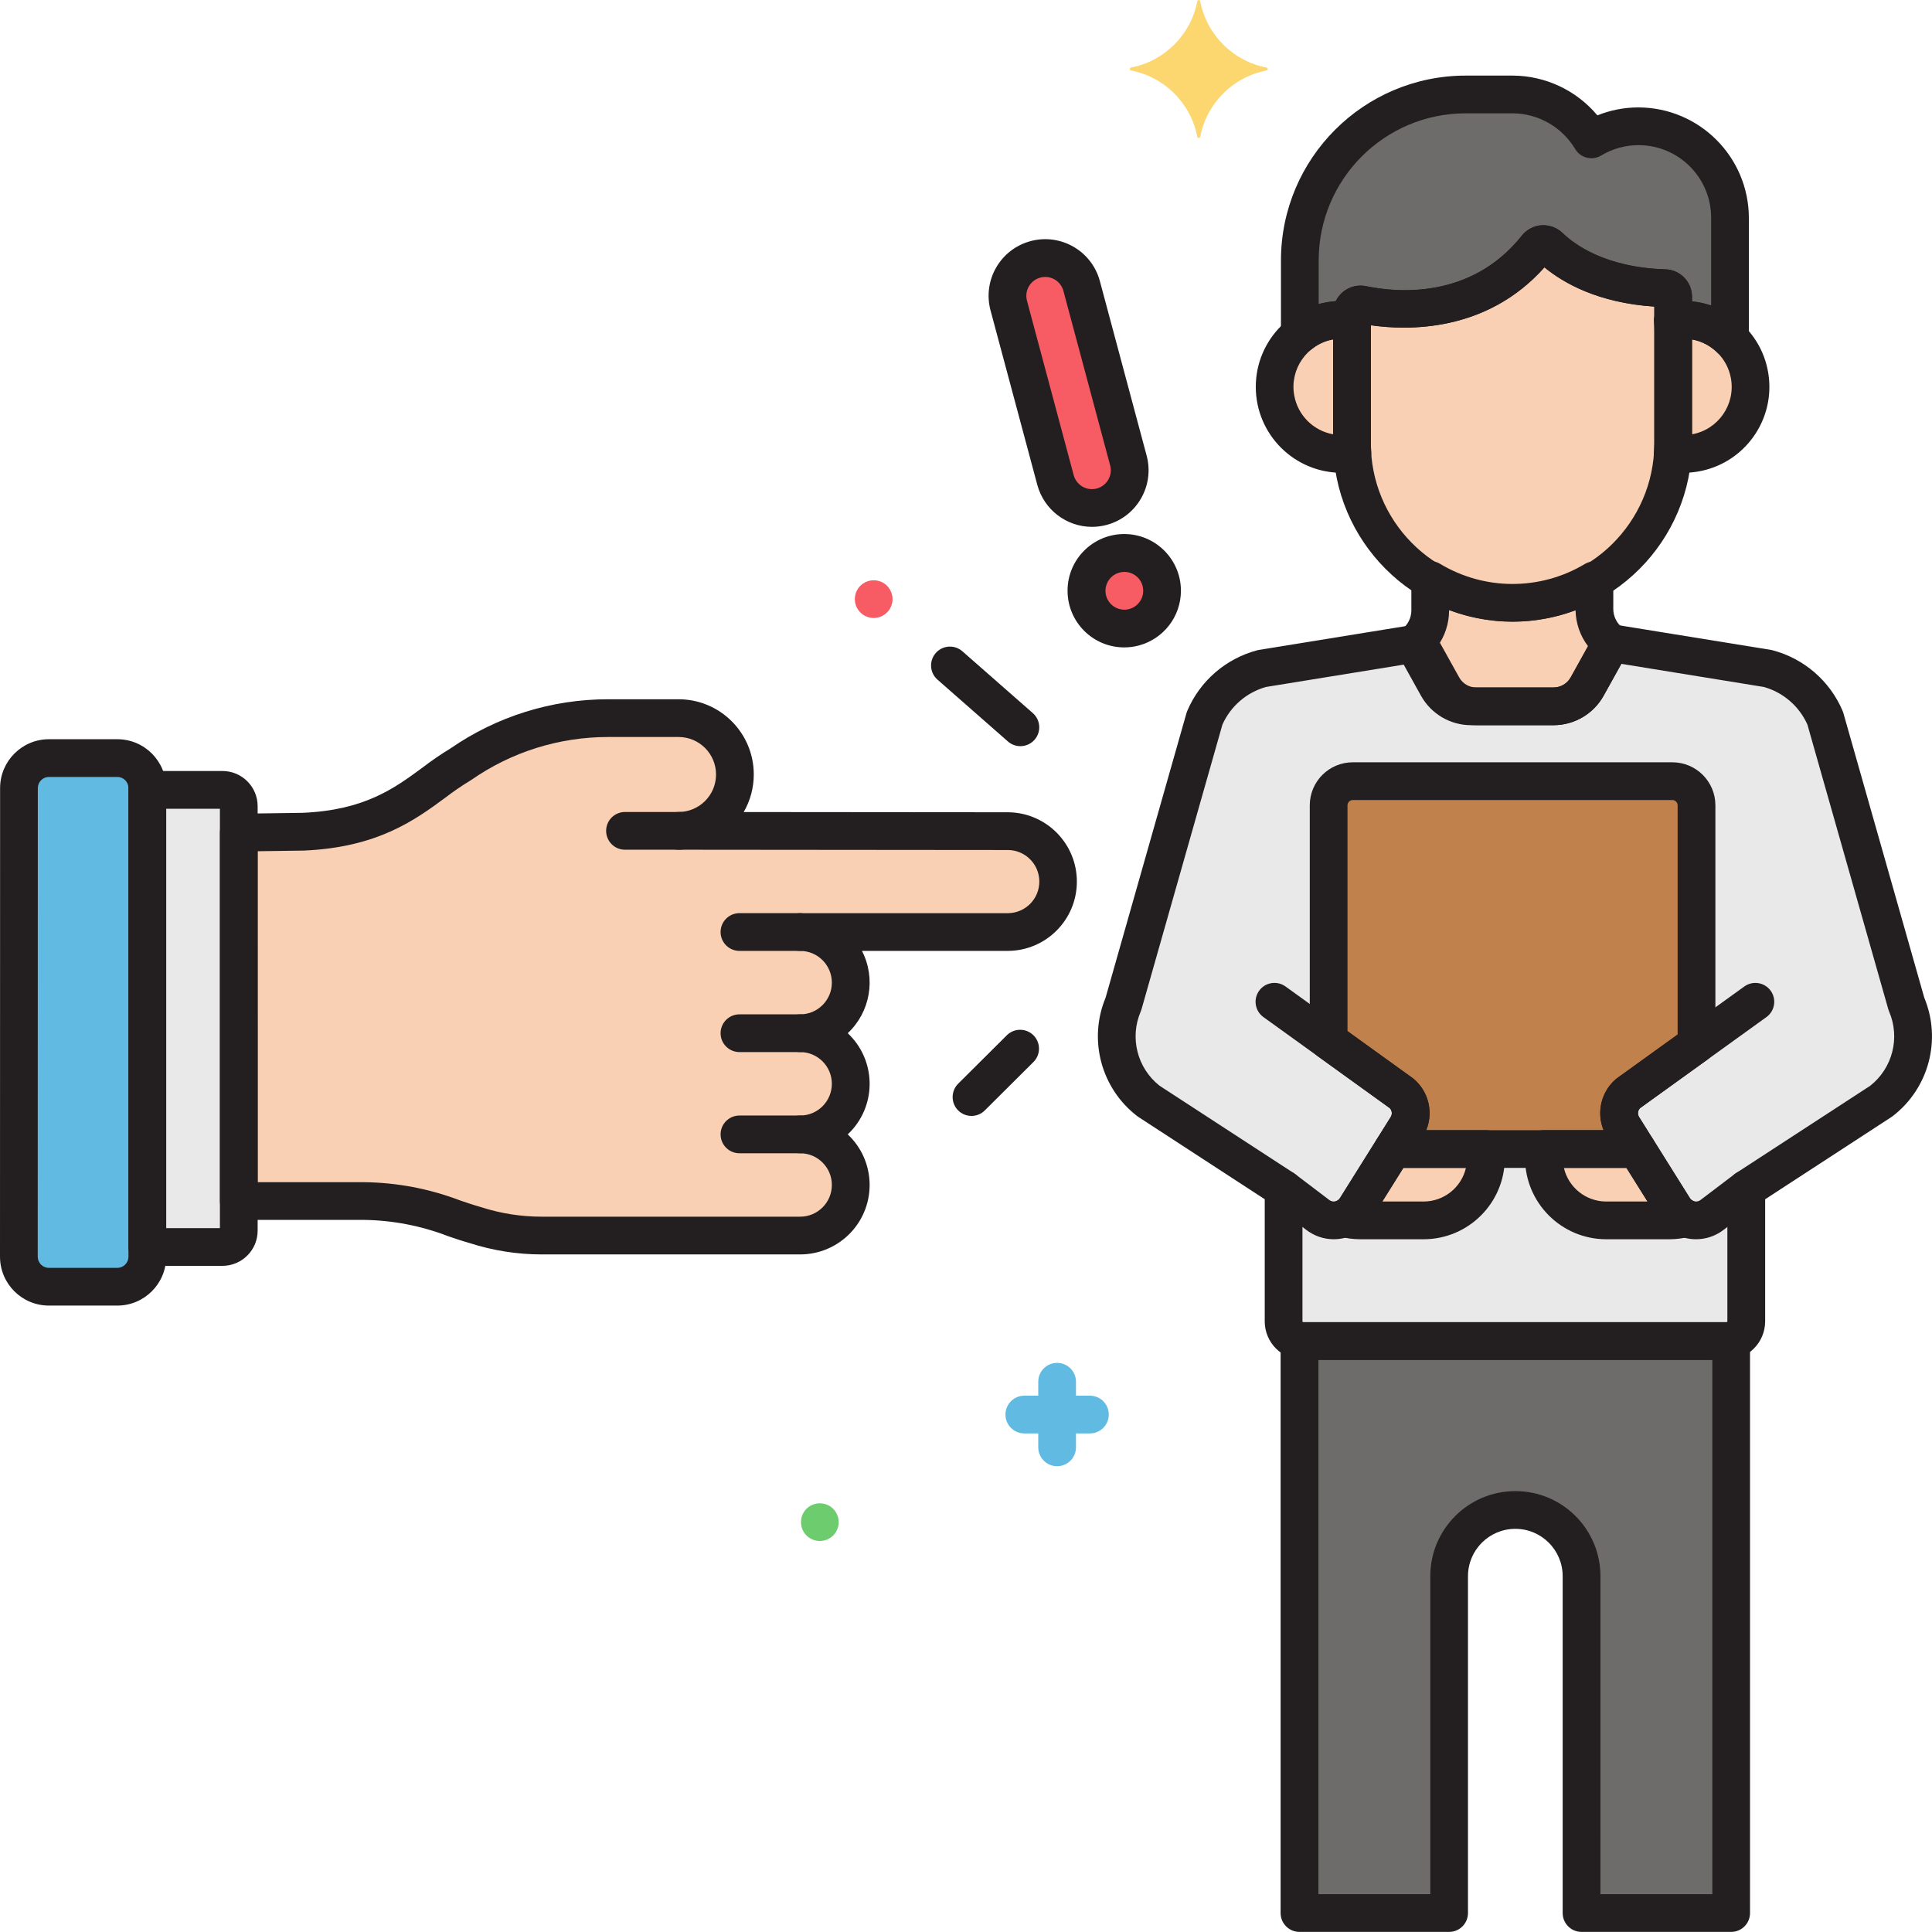 <?xml version="1.0" encoding="UTF-8"?>
<svg xmlns="http://www.w3.org/2000/svg" height="512pt" viewBox="0 0 512.015 512" width="512pt">
  <path d="m39.043 333.055v-124.215c0-4.383-3.555-7.941-7.941-7.941h-18.137c-4.387 0-7.941 3.555-7.941 7.941l-.023 124.211c-.004 4.387 3.555 7.941 7.941 7.945h18.16c4.383 0 7.941-3.559 7.941-7.941zm0 0" fill="#60bae2"></path>
  <path d="m58.969 209.324h-19.926v121.141h19.926c2.383 0 4.316-1.934 4.316-4.316v-112.508c-.004-2.383-1.934-4.316-4.316-4.316zm0 0" fill="#e9e9ea"></path>
  <path d="m267.199 220.258-87.375-.074c8.25-.004 14.934-6.695 14.93-14.945-.008-8.242-6.688-14.922-14.93-14.926h-18.625c-13.977 0-27.621 4.273-39.105 12.242-10.027 5.785-18.066 16.855-41.832 17.859l-16.98.238v97.641h33.035c13.879 0 22.199 4.316 29.598 6.363 5.707 1.844 11.664 2.785 17.66 2.785h68.48c7.402 0 13.406-6.004 13.406-13.406s-6.004-13.406-13.406-13.406c7.402 0 13.406-6.004 13.406-13.41 0-7.402-6.004-13.406-13.406-13.406 7.402 0 13.406-6 13.406-13.406 0-7.402-6.004-13.406-13.406-13.406h55.145c7.387-.09 13.297-6.148 13.207-13.531-.09-7.258-5.949-13.121-13.207-13.207zm0 0" fill="#f9d0b4"></path>
  <path d="m355.566 84.75c.914.004 1.828.074 2.73.219v-2.047c.012-1.254 1.043-2.262 2.297-2.25.148.004.301.02.449.051 7.711 1.613 30.645 4.371 46.199-15.176.789-.992 2.23-1.16 3.223-.375.062.051.121.102.18.16 3.578 3.508 12.895 10.516 30.578 11.035 1.211.043 2.176 1.027 2.199 2.238v.664 5.695c5.488-.867 11.066.898 15.055 4.77v-31.961c-.039-13.41-10.902-24.273-24.312-24.312-4.375.004-8.672 1.203-12.418 3.465-4.375-7.355-12.293-11.875-20.852-11.898h-12.484c-24.23.07-43.859 19.699-43.93 43.934v19.688c3.145-2.523 7.055-3.898 11.086-3.898zm0 0" fill="#6d6c6b"></path>
  <path d="m384.043 506.984v-89.273c0-9.691 7.855-17.547 17.547-17.547s17.547 7.855 17.547 17.547v89.273h39.664v-151.598h-114.402v151.598zm0 0" fill="#6d6c6b"></path>
  <path d="m505.238 266.082-21.527-75.75c-2.785-6.484-8.387-11.34-15.199-13.172l-41.492-6.73-6.402 11.512c-1.797 3.234-5.203 5.238-8.902 5.238h-20.477c-3.699 0-7.105-2.004-8.902-5.238l-6.398-11.512-41.496 6.73c-6.812 1.832-12.414 6.688-15.199 13.172l-21.527 75.75c-3.91 9.105-1.152 19.703 6.703 25.746l35.746 23.27v35.086c0 2.879 2.336 5.215 5.215 5.215h112.188c2.879 0 5.215-2.336 5.215-5.215v-35.086l35.746-23.27c7.855-6.039 10.621-16.641 6.711-25.746zm0 0" fill="#e9e9ea"></path>
  <path d="m446.156 84.75c-.953 0-1.898.078-2.84.23.062.949.109 1.906.109 2.871v29.332c0 .961-.047 1.91-.109 2.855 9.68 1.574 18.809-5 20.383-14.684 1.574-9.68-5-18.805-14.684-20.379-.945-.156-1.902-.23-2.859-.23zm0 0" fill="#f9d0b4"></path>
  <path d="m358.297 117.184v-29.332c0-.965.047-1.922.109-2.871-9.684-1.633-18.855 4.891-20.492 14.574-1.637 9.68 4.891 18.855 14.57 20.492 1.961.328 3.961.328 5.918 0-.059-.949-.105-1.898-.105-2.863zm0 0" fill="#f9d0b4"></path>
  <path d="m407.234 65.551c-15.543 19.551-38.477 16.801-46.199 15.18-1.227-.262-2.434.52-2.695 1.746-.031.148-.047.301-.051.453v34.254c.07 23.48 19.086 42.496 42.566 42.566 23.48-.066 42.504-19.082 42.57-42.566v-37.91c0-.219 0-.441 0-.664-.023-1.211-.988-2.195-2.199-2.238-17.684-.52-27-7.527-30.578-11.035-.902-.891-2.352-.879-3.242.02-.059.062-.117.129-.172.195zm0 0" fill="#f9d0b4"></path>
  <path d="m422.547 161.387v-7.621c-6.555 3.922-14.047 5.992-21.684 5.988-7.695.004-15.242-2.094-21.832-6.07v8.055c.008 3.484-1.594 6.773-4.344 8.918l6.27 11.281c1.793 3.238 5.203 5.246 8.902 5.246h21.859c3.699 0 7.105-2.004 8.902-5.238l6.414-11.539c-2.832-2.133-4.492-5.477-4.488-9.02zm0 0" fill="#f9d0b4"></path>
  <path d="m443.613 320.164-9.801-15.652h-24.648v2.398c.027 9.109 7.402 16.488 16.516 16.516h16.824c1.438-.008 2.863-.199 4.25-.578-1.301-.551-2.395-1.488-3.141-2.684zm0 0" fill="#f9d0b4"></path>
  <path d="m359.352 320.164 9.797-15.652h24.652v2.398c-.027 9.109-7.406 16.488-16.516 16.516h-16.824c-1.438-.008-2.863-.199-4.25-.578 1.297-.551 2.395-1.488 3.141-2.684zm0 0" fill="#f9d0b4"></path>
  <path d="m371.496 289.801c2.555 2.242 3.105 6.008 1.301 8.887l-3.648 5.824h64.66l-3.645-5.824c-1.805-2.879-1.254-6.645 1.301-8.887l18.145-13.078v-63.316c-.004-3.527-2.863-6.383-6.387-6.391h-84.719c-3.527.008-6.383 2.863-6.391 6.391v62.426zm0 0" fill="#c1814c"></path>
  <path d="m291.977 134.277c-5.332 1.43-10.816-1.734-12.246-7.07l-12.391-46.238c-1.434-5.336 1.73-10.82 7.066-12.25 5.336-1.434 10.82 1.73 12.254 7.066l12.391 46.234c1.434 5.336-1.73 10.82-7.062 12.254-.004 0-.008.004-.012.004zm0 0" fill="#f75c64"></path>
  <path d="m300.555 166.219c-5.332 1.434-10.816-1.73-12.25-7.062-1.434-5.336 1.73-10.82 7.066-12.254 5.324-1.469 10.832 1.652 12.301 6.977 1.469 5.324-1.652 10.832-6.977 12.301-.051.016-.098.031-.148.043zm0 0" fill="#f75c64"></path>
  <path d="m335.656 17.895c-8.902-1.707-15.867-8.672-17.574-17.574-.051-.219-.266-.352-.477-.305-.152.035-.266.152-.305.305-1.707 8.902-8.672 15.867-17.574 17.574-.215.051-.352.266-.301.48.031.148.148.266.301.301 8.902 1.707 15.867 8.672 17.574 17.574.051.219.266.352.48.305.148-.035.266-.152.301-.305 1.707-8.902 8.672-15.867 17.574-17.574.219-.051.352-.266.305-.48-.035-.148-.152-.266-.305-.301zm0 0" fill="#fcd770"></path>
  <path d="m288.848 379.875h-17.383c-2.762 0-5-2.238-5-5 0-2.766 2.238-5 5-5h17.383c2.762 0 5 2.234 5 5 0 2.762-2.238 5-5 5zm0 0" fill="#60bae2"></path>
  <path d="m280.156 388.562c-2.762 0-5-2.238-5-5v-17.379c0-2.762 2.238-5 5-5s5 2.238 5 5v17.383c-.004 2.758-2.242 4.996-5 4.996zm0 0" fill="#60bae2"></path>
  <path d="m217.273 408.387c-1.324-.004-2.598-.527-3.539-1.461-.23-.234-.438-.488-.621-.762-.18-.273-.332-.566-.461-.867-.121-.301-.215-.613-.277-.934-.07-.32-.102-.648-.102-.977 0-.332.031-.66.102-.98.062-.32.156-.633.277-.93.129-.305.281-.598.461-.871.184-.273.391-.527.621-.762 1.438-1.418 3.578-1.84 5.449-1.078.301.129.59.281.859.461.273.176.531.383.762.617.23.234.438.488.621.762.18.273.332.566.457.871.129.297.227.609.293.93.062.32.094.648.098.98-.004.328-.035.656-.098.977-.066.32-.164.633-.293.934-.125.301-.277.594-.457.867-.184.273-.391.527-.621.762-.23.234-.488.441-.762.621-.27.176-.559.332-.859.457-.305.125-.617.219-.941.281-.316.066-.641.102-.969.102zm0 0" fill="#6dcc6d"></path>
  <path d="m231.547 163.766c-1.328-.004-2.598-.527-3.539-1.461-.234-.23-.441-.484-.621-.758-.18-.277-.336-.566-.461-.871-.125-.301-.219-.613-.281-.93-.066-.324-.102-.652-.098-.98-.004-.332.031-.66.098-.98.062-.316.156-.629.281-.93.125-.305.281-.598.461-.871.18-.273.387-.527.621-.758 1.438-1.418 3.578-1.844 5.449-1.082.301.129.586.281.859.461.273.176.531.387.758.621.23.23.441.488.621.758.18.273.336.566.461.871.125.301.223.613.289.93.066.32.098.648.102.98-.004.328-.035.656-.102.98-.066.316-.164.629-.289.93-.125.305-.281.594-.461.871-.18.27-.391.527-.621.758-.227.234-.484.441-.758.621-.273.176-.559.332-.859.461-.305.121-.617.215-.941.277-.316.07-.645.102-.969.102zm0 0" fill="#f75c64"></path>
  <g fill="#231f20">
    <path d="m289.398 139.621c-6.785-.012-12.723-4.566-14.492-11.121l-12.395-46.234c-2.145-8.004 2.602-16.227 10.605-18.371 8.004-2.148 16.23 2.602 18.371 10.602l12.391 46.238c2.145 8-2.602 16.227-10.605 18.371-1.266.34-2.57.512-3.883.512zm-12.398-66.234c-2.77.004-5.008 2.25-5.004 5.02 0 .43.055.859.168 1.273l12.387 46.238c.715 2.664 3.457 4.25 6.125 3.535s4.25-3.453 3.535-6.121v-.004l-12.387-46.234c-.586-2.184-2.562-3.707-4.824-3.707zm0 0"></path>
    <path d="m297.945 171.566c-8.297.004-15.023-6.723-15.023-15.02-.004-8.297 6.719-15.023 15.02-15.023 8.293-.004 15.023 6.723 15.023 15.02 0 6.793-4.555 12.738-11.113 14.508-1.273.34-2.586.516-3.906.516zm.023-20c-2.762.004-5 2.246-4.996 5.004 0 2.762 2.242 5 5.004 4.996 2.762 0 4.996-2.242 4.996-5.004 0-.438-.059-.875-.172-1.297-.586-2.188-2.57-3.707-4.836-3.707zm0 0"></path>
    <path d="m58.965 335.465h-19.922c-2.762 0-5-2.238-5-5v-121.141c0-2.762 2.238-5 5-5h19.922c5.145.004 9.312 4.172 9.316 9.316v112.504c-.004 5.145-4.172 9.312-9.316 9.32zm-14.922-10h14.238v-111.141h-14.238zm14.922-111.141"></path>
    <path d="m180.191 225.184h-14.555c-2.762 0-5-2.238-5-5 0-2.762 2.238-5 5-5h14.551c2.762 0 5 2.238 5 5 0 2.762-2.238 5-4.996 5zm0 0"></path>
    <path d="m212.059 251.996h-16.09c-2.762 0-5-2.238-5-5 0-2.762 2.238-5 5-5h16.09c2.762 0 5 2.238 5 5 0 2.762-2.238 5-5 5zm0 0"></path>
    <path d="m212.059 278.812h-16.09c-2.762 0-5-2.238-5-5s2.238-5 5-5h16.09c2.762 0 5 2.238 5 5s-2.238 5-5 5zm0 0"></path>
    <path d="m212.059 305.629h-16.09c-2.762 0-5-2.238-5-5 0-2.766 2.238-5 5-5h16.09c2.762 0 5 2.234 5 5 0 2.762-2.238 5-5 5zm0 0"></path>
    <path d="m31.102 345.996h-18.156c-7.148-.008-12.937-5.801-12.945-12.945l.023-124.211c.012-7.145 5.801-12.934 12.945-12.941h18.133c7.141.008 12.934 5.797 12.941 12.941v124.215c-.008 7.141-5.801 12.934-12.941 12.941zm-18.137-140.098c-1.625.004-2.941 1.32-2.941 2.945l-.023 124.207c.004 1.625 1.316 2.945 2.945 2.945h18.156c1.621 0 2.938-1.32 2.941-2.941v-124.215c-.004-1.625-1.32-2.941-2.941-2.941zm0 0"></path>
    <path d="m212.059 332.438h-68.48c-6.48 0-12.922-1.012-19.094-3-1.879-.523-3.75-1.16-5.723-1.832-7.164-2.77-14.766-4.23-22.445-4.32h-33.031c-2.762 0-5-2.238-5-5v-97.641c0-2.734 2.195-4.961 4.93-5l16.98-.238c16.453-.695 24.297-6.477 31.887-12.07 2.352-1.801 4.801-3.477 7.332-5.012 12.277-8.496 26.859-13.031 41.785-13.012h18.625c11.012-.004 19.938 8.918 19.938 19.926.004 3.496-.918 6.934-2.664 9.961l70.113.059c10.145.105 18.281 8.418 18.176 18.562-.102 9.996-8.18 18.074-18.176 18.176h-38.777c3.754 7.301 2.211 16.199-3.773 21.816 7.402 6.945 7.777 18.578.832 25.98-.27.285-.547.562-.832.832 7.406 6.957 7.773 18.602.816 26.008-3.48 3.703-8.336 5.805-13.418 5.805zm-143.777-19.145h28.035c8.773.078 17.465 1.719 25.66 4.855 1.875.633 3.641 1.234 5.277 1.688l.199.062c5.207 1.684 10.648 2.543 16.117 2.539h68.48c4.645 0 8.406-3.762 8.406-8.406 0-4.641-3.762-8.402-8.406-8.402-2.762 0-5-2.238-5-5 0-2.766 2.238-5 5-5 4.645 0 8.406-3.766 8.406-8.406 0-4.645-3.762-8.41-8.406-8.41-2.762 0-5-2.238-5-5s2.238-5 5-5c4.645 0 8.406-3.762 8.406-8.406s-3.762-8.406-8.406-8.406c-2.762 0-5-2.238-5-5s2.238-5 5-5h55.148c4.621-.074 8.312-3.875 8.242-8.5-.07-4.52-3.719-8.168-8.242-8.238l-87.379-.078c-2.762 0-5-2.238-5-5 0-2.762 2.238-5 5-5 5.488.004 9.941-4.441 9.945-9.926.004-5.488-4.441-9.941-9.926-9.945-.004 0-.012 0-.016 0h-18.625c-12.961-.016-25.617 3.941-36.254 11.348-.117.082-.23.156-.352.223-2.273 1.383-4.469 2.887-6.578 4.508-7.973 5.875-17.895 13.188-37.543 14.02l-12.199.172zm0 0"></path>
    <path d="m270.414 197.738c-1.215.004-2.387-.438-3.297-1.242l-18.664-16.383c-2.078-1.82-2.281-4.98-.461-7.059 1.824-2.074 4.984-2.281 7.059-.457l18.668 16.383c2.074 1.824 2.281 4.98.461 7.059-.953 1.082-2.32 1.699-3.762 1.699zm0 0"></path>
    <path d="m257.461 295.734c-2.762 0-5-2.238-4.996-5 0-1.328.527-2.602 1.469-3.543l12.953-12.891c1.992-1.914 5.156-1.852 7.07.137 1.867 1.945 1.859 5.016-.016 6.949l-12.953 12.891c-.938.938-2.203 1.461-3.527 1.457zm0 0"></path>
    <path d="m446.156 125.293c-1.215-.004-2.43-.109-3.629-.309-2.551-.41-4.371-2.691-4.199-5.27.055-.836.098-1.676.098-2.527v-29.336c0-.852-.043-1.695-.102-2.535-.176-2.578 1.648-4.867 4.203-5.273 12.414-2 24.102 6.441 26.102 18.855 2 12.418-6.441 24.102-18.859 26.102-1.195.191-2.402.293-3.613.293zm2.27-35.34v25.137c6.941-1.25 11.555-7.895 10.301-14.836-.945-5.246-5.051-9.355-10.301-10.301zm0 0"></path>
    <path d="m355.566 125.293c-12.578-.004-22.766-10.207-22.758-22.781.004-12.578 10.207-22.766 22.781-22.758 1.211 0 2.418.098 3.609.289 2.555.406 4.375 2.695 4.199 5.277-.055.84-.094 1.68-.094 2.535v29.328c0 .848.039 1.684.094 2.516.176 2.582-1.645 4.871-4.199 5.281-1.203.199-2.414.305-3.633.312zm-2.27-35.34c-6.941 1.254-11.555 7.895-10.301 14.84.949 5.246 5.055 9.352 10.301 10.297zm0 0"></path>
    <path d="m400.863 164.754c-26.258-.031-47.539-21.312-47.566-47.57v-34.234c-.008-2.184.977-4.258 2.676-5.633 1.707-1.387 3.941-1.93 6.094-1.48 7.891 1.648 27.703 3.648 41.254-13.402 1.285-1.617 3.195-2.617 5.258-2.75 2.062-.105 4.074.641 5.559 2.07 2.793 2.734 11.02 9.137 27.23 9.613 3.875.117 6.98 3.258 7.047 7.137v38.68c-.027 26.254-21.297 47.535-47.551 47.57zm-37.566-78.559v30.988c-.152 20.746 16.547 37.688 37.293 37.836 20.746.152 37.684-16.543 37.836-37.289 0-.18 0-.363 0-.547v-35.941c-14.883-.973-24.09-6.254-29.117-10.398-15.367 17.266-36.262 16.766-46.012 15.352zm43.938-20.645"></path>
    <path d="m458.484 94.738c-1.293 0-2.539-.504-3.473-1.402-2.863-2.785-6.871-4.059-10.816-3.426-2.727.426-5.285-1.441-5.711-4.172-.039-.254-.059-.512-.059-.77v-3.727c-14.883-.973-24.09-6.254-29.117-10.398-15.449 17.348-36.484 16.746-46.16 15.324-.621 2.512-3.062 4.133-5.621 3.734-3.535-.598-7.156.363-9.926 2.645-2.156 1.723-5.301 1.375-7.027-.781-.711-.887-1.098-1.988-1.098-3.125v-19.676c.039-27.016 21.926-48.902 48.938-48.938h12.484c8.664.039 16.875 3.898 22.441 10.543 3.441-1.391 7.117-2.105 10.828-2.109 16.184.016 29.293 13.129 29.312 29.309v31.969c0 2.762-2.238 5-4.996 5zm-10.059-14.875c1.723.172 3.418.539 5.055 1.098v-23.188c.039-10.625-8.543-19.273-19.172-19.312-3.52-.012-6.973.941-9.988 2.754-2.367 1.422-5.441.656-6.859-1.715h-.004c-3.484-5.836-9.762-9.426-16.559-9.473h-12.484c-21.492.027-38.91 17.445-38.938 38.938v11.621c1.48-.41 2.992-.672 4.523-.777 1.453-3.02 4.781-4.66 8.062-3.973 7.891 1.648 27.699 3.652 41.254-13.402 1.285-1.617 3.195-2.613 5.258-2.746 2.059-.109 4.07.641 5.559 2.07 2.789 2.734 11.016 9.137 27.227 9.613 3.879.113 6.984 3.258 7.051 7.137zm-37.273-11.199"></path>
    <path d="m411.719 192.184h-21.859c-5.512-.004-10.594-2.992-13.273-7.809l-6.27-11.285c-1.191-2.148-.648-4.844 1.285-6.359 1.535-1.199 2.434-3.035 2.434-4.984v-8.062c0-2.762 2.238-5 5-5 .906 0 1.801.246 2.578.715 11.793 7.113 26.551 7.141 38.375.074 2.371-1.414 5.441-.641 6.855 1.73.461.773.707 1.656.707 2.559v7.602c-.004 1.984.926 3.852 2.512 5.043 1.977 1.504 2.547 4.23 1.344 6.402l-6.41 11.539c-2.676 4.828-7.758 7.828-13.277 7.836zm-30.871-20.742 4.48 8.07c.914 1.648 2.648 2.672 4.531 2.672h21.859c1.883 0 3.617-1.02 4.535-2.664l4.598-8.281c-2.086-2.742-3.242-6.082-3.301-9.527-10.812 4.035-22.719 4.016-33.52-.051v.086c.008 3.492-1.109 6.891-3.184 9.695zm0 0"></path>
    <path d="m449.48 328.418c-4.109 0-7.93-2.113-10.109-5.602l-13.445-21.473c-3.125-4.953-2.176-11.445 2.234-15.297.121-.109.246-.203.375-.301l33.75-24.32c2.238-1.613 5.363-1.105 6.98 1.137 1.613 2.238 1.105 5.363-1.133 6.98l-33.492 24.129c-.613.641-.715 1.621-.242 2.371l13.449 21.469c.566.906 1.762 1.176 2.668.609.043-.027.09-.059.133-.094l9.105-6.906c2.176-1.703 5.316-1.32 7.02.855 1.699 2.176 1.316 5.32-.859 7.02-.039.027-.074.059-.117.086l-9.09 6.902c-2.078 1.578-4.617 2.434-7.227 2.434zm0 0"></path>
    <path d="m457.574 360.387h-112.191c-5.637-.008-10.203-4.578-10.207-10.215v-32.363l-33.477-21.801c-.109-.07-.219-.145-.32-.227-9.57-7.355-13.008-20.219-8.383-31.367l21.445-75.449c.059-.207.129-.406.215-.602 3.367-7.902 10.191-13.816 18.492-16.027.164-.043.332-.082.5-.109l41.492-6.727c2.082-.34 4.148.664 5.172 2.508l6.402 11.508c.914 1.648 2.648 2.668 4.527 2.668h20.484c1.883 0 3.617-1.02 4.531-2.664l6.398-11.512c1.023-1.848 3.094-2.852 5.172-2.508l41.496 6.727c.168.027.332.066.496.109 8.305 2.211 15.129 8.125 18.496 16.027.082.195.156.395.215.602l21.445 75.457c4.625 11.148 1.188 24.012-8.379 31.371-.105.078-.211.152-.32.223l-33.477 21.801v32.367c-.016 5.641-4.59 10.203-10.227 10.203zm-150.246-72.641 35.574 23.16c1.418.922 2.273 2.496 2.273 4.188v35.09c0 .117.094.211.207.215h112.191c.117-.004.211-.098.211-.215v-35.086c0-1.691.855-3.27 2.273-4.191l35.57-23.156c5.941-4.672 8-12.754 5.016-19.699-.086-.195-.156-.395-.215-.602l-21.43-75.426c-2.176-4.875-6.406-8.531-11.551-9.973l-37.758-6.125-4.691 8.441c-2.68 4.82-7.758 7.809-13.273 7.809h-20.488c-5.516 0-10.594-2.992-13.273-7.812l-4.688-8.438-37.762 6.125c-5.141 1.441-9.375 5.098-11.551 9.973l-21.434 75.422c-.059.207-.133.406-.215.602-2.988 6.945-.93 15.031 5.012 19.703zm191.203 4.078"></path>
    <path d="m442.504 328.418h-16.824c-11.879-.012-21.5-9.637-21.516-21.512v-2.402c0-2.762 2.238-5 5-5h24.645c1.723 0 3.324.887 4.238 2.348l9.801 15.652c.207.328.516.586.875.734 2.539 1.086 3.711 4.027 2.625 6.566-.605 1.406-1.82 2.457-3.301 2.855-1.805.496-3.668.75-5.543.758zm-28.043-18.906c1.219 5.211 5.863 8.902 11.219 8.906h10.941l-5.578-8.906zm0 0"></path>
    <path d="m433.809 309.512h-64.66c-2.762 0-5-2.238-5-5 0-.938.266-1.859.762-2.656l3.648-5.82c.473-.75.375-1.727-.242-2.363l-19.125-13.785c-1.305-.941-2.078-2.449-2.078-4.059v-62.426c.008-6.285 5.102-11.383 11.391-11.387h84.715c6.289.004 11.383 5.102 11.391 11.387v63.32c0 1.605-.773 3.113-2.078 4.055l-17.891 12.891c-.613.641-.711 1.613-.242 2.363l3.648 5.824c1.469 2.34.758 5.426-1.582 6.891-.797.5-1.719.762-2.656.762zm-55.832-10h47c-1.934-4.707-.656-10.121 3.176-13.469.125-.105.246-.199.379-.301l16.07-11.578v-60.762c-.008-.762-.625-1.383-1.391-1.387h-84.707c-.766.004-1.383.625-1.391 1.387v59.867l17.309 12.473c.125.094.254.199.375.301 3.836 3.344 5.113 8.762 3.18 13.469zm0 0"></path>
    <path d="m353.48 328.418c-2.609 0-5.145-.855-7.223-2.434l-9.109-6.91c-2.176-1.699-2.559-4.844-.855-7.016 1.664-2.133 4.727-2.551 6.902-.949l9.105 6.91c.434.328.984.461 1.516.367.539-.098 1.008-.418 1.293-.879l13.449-21.477c.473-.75.375-1.723-.242-2.363l-33.492-24.133c-2.238-1.613-2.746-4.738-1.129-6.98 1.613-2.238 4.738-2.746 6.98-1.133l33.746 24.316c.125.094.254.199.375.301 4.41 3.852 5.359 10.344 2.238 15.297l-13.449 21.477c-2.18 3.484-5.996 5.602-10.109 5.602zm0 0"></path>
    <path d="m377.285 328.418h-16.828c-1.871-.004-3.734-.258-5.543-.75-2.668-.715-4.25-3.457-3.531-6.125.398-1.48 1.449-2.695 2.855-3.297.363-.148.668-.406.875-.734l9.801-15.652c.914-1.461 2.516-2.348 4.238-2.348h24.648c2.762 0 5 2.238 5 5v2.402c-.02 11.875-9.645 21.492-21.516 21.504zm-10.941-10h10.941c5.352-.004 9.996-3.695 11.215-8.906h-16.582zm0 0"></path>
    <path d="m458.801 511.984h-39.664c-2.762 0-5-2.238-5-5v-89.273c0-6.93-5.617-12.547-12.547-12.547-6.93 0-12.547 5.617-12.547 12.547v89.273c0 2.762-2.238 5-5 5h-39.656c-2.762 0-5-2.238-5-5v-151.598c0-2.762 2.238-5 5-5h114.402c2.762 0 5 2.238 5 5v151.598c0 2.758-2.234 4.996-4.988 5zm-34.656-10h29.656v-141.598h-104.402v141.598h29.656v-84.273c0-12.453 10.094-22.547 22.547-22.547 12.453 0 22.547 10.094 22.547 22.547zm0 0"></path>
  </g>
</svg>

